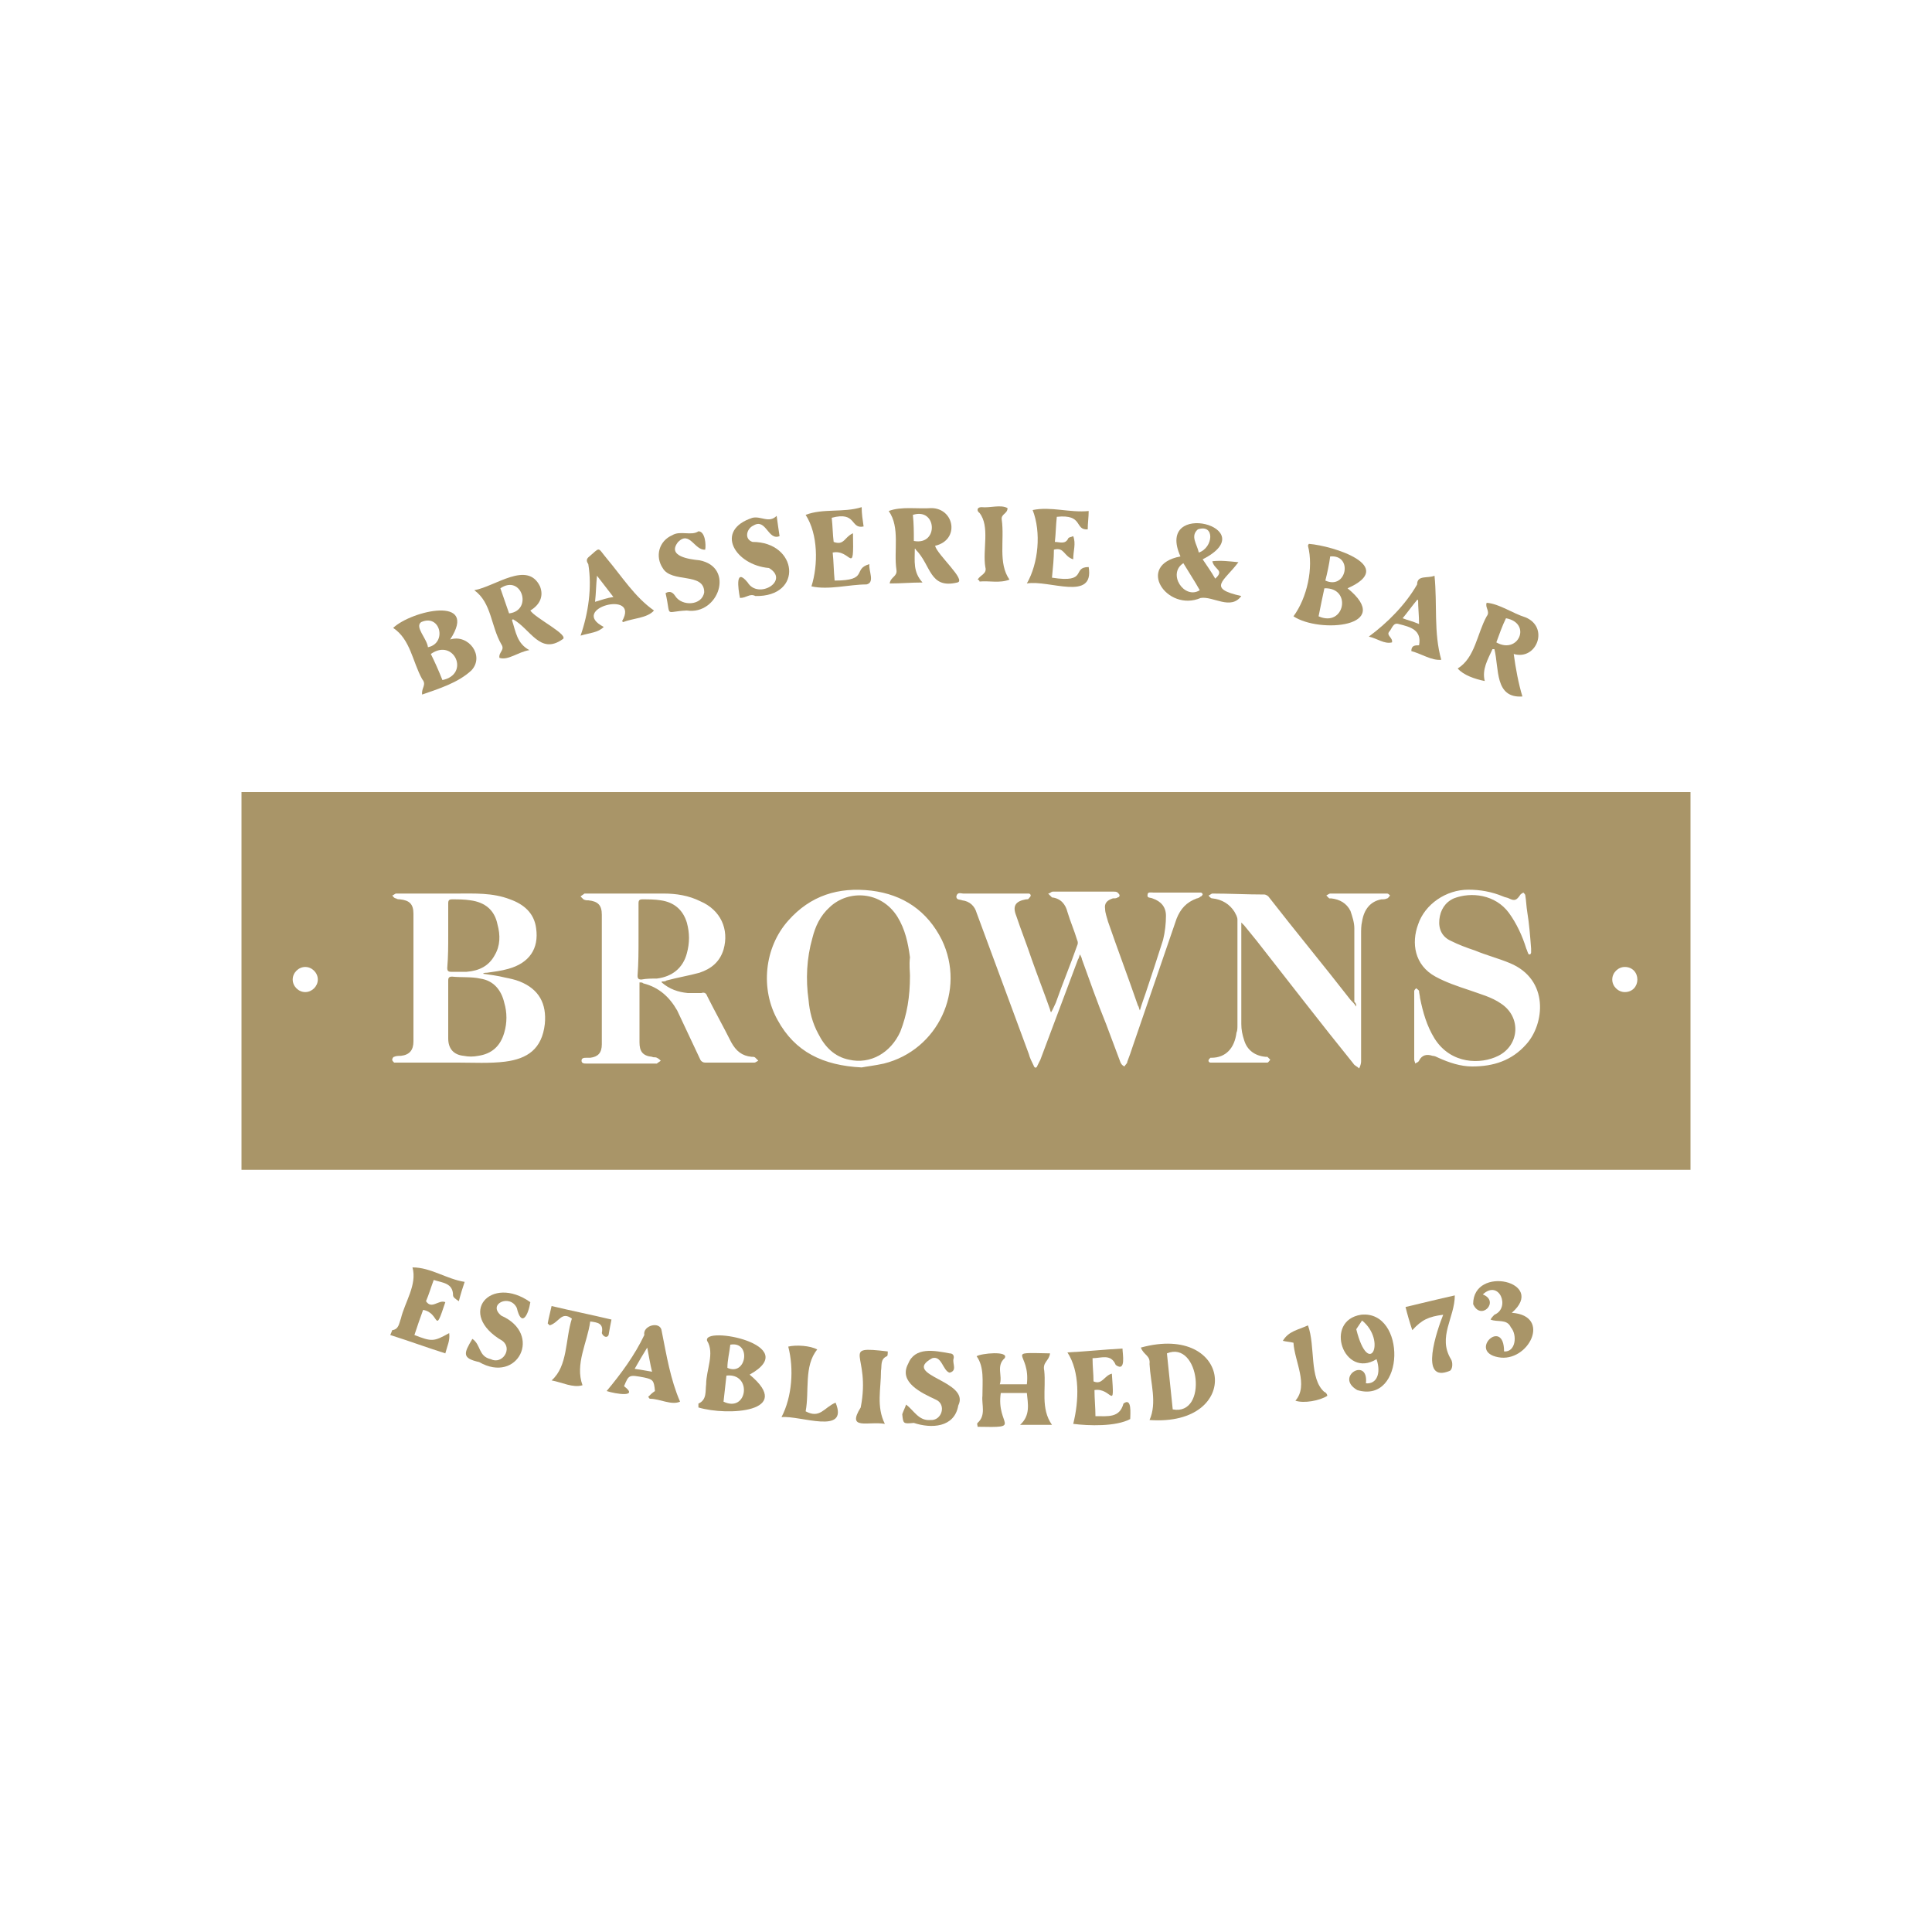 <?xml version="1.0" encoding="utf-8"?>
<!-- Generator: Adobe Illustrator 24.2.1, SVG Export Plug-In . SVG Version: 6.00 Build 0)  -->
<svg version="1.1" id="图层_1" xmlns="http://www.w3.org/2000/svg" xmlns:xlink="http://www.w3.org/1999/xlink" x="0px" y="0px"
	 viewBox="0 0 200 200" style="enable-background:new 0 0 200 200;" xml:space="preserve">
<style type="text/css">
	.st0{fill:#A99568;}
</style>
<g>
	<path class="st0" d="M128.2,58.2c-1.5,2-3.3,2.7,0.3,3.5c-1.1,1.5-2.9,0-4.2,0.2c-3.5,1.5-6.8-3.4-2.1-4.3c-2.7-6,8.8-3,2.3,0.3
		c0.4,0.6,0.9,1.3,1.3,2c1-0.9-0.1-0.9-0.3-1.8C126.4,58,127.2,58.1,128.2,58.2z M122.5,58.3c-1.7,1.1,0.1,3.8,1.7,2.8
		C123.7,60.2,123.1,59.3,122.5,58.3z M124.1,57.2c1.5-0.5,1.7-3-0.1-2.4C123.2,55.5,123.9,56.3,124.1,57.2z"/>
	<path class="st0" d="M156.7,67.7c0.2,1.5,0.5,3.1,0.9,4.4c-2.9,0.2-2.4-2.9-2.9-4.9c-0.1,0-0.1,0-0.2,0c-0.5,1.1-1.1,2.1-0.8,3.3
		c-1-0.2-2.2-0.6-2.8-1.3c1.8-1.1,2-3.6,3-5.4c0.4-0.5-0.2-0.9,0-1.4c1.3,0.1,2.7,1.1,4,1.5C160.4,64.9,159.1,68.4,156.7,67.7z
		 M155.9,64c-0.4,0.8-0.7,1.7-1,2.5C157.2,67.8,158.6,64.5,155.9,64z"/>
	<path class="st0" d="M135.5,56.3c2.5,0.2,9.2,2.3,4,4.6c4.9,4-2.9,4.7-5.6,2.9c1.4-1.9,2.1-5,1.5-7.3
		C135.4,56.4,135.5,56.3,135.5,56.3z M136.5,63.8c2.7,1.2,3.5-3,0.6-2.9C136.9,61.8,136.7,62.8,136.5,63.8z M137.2,60.1
		c2.2,1,2.9-2.7,0.5-2.5C137.6,58.4,137.4,59.3,137.2,60.1z"/>
	<path class="st0" d="M146.1,67.4c0-0.6,0.4-0.6,0.8-0.6c0.3-1.6-0.9-1.9-2.1-2.2c-0.6-0.2-0.7,0.5-1,0.8c-0.3,0.4,0.4,0.6,0.3,1.1
		c-0.8,0.2-1.5-0.4-2.4-0.6c1.9-1.4,3.8-3.3,5-5.4c0-1,1.1-0.6,1.8-0.9c0.3,3-0.1,5.9,0.7,8.7C148.2,68.4,147.2,67.7,146.1,67.4z
		 M146.9,64.6c0-0.9-0.1-1.7-0.1-2.5c0,0-0.1,0-0.1,0c-0.5,0.6-1,1.3-1.5,1.9C145.7,64.2,146.2,64.3,146.9,64.6z"/>
	<path class="st0" d="M108.9,147.5c-1.1,0-2.1,0-3.3,0c1.1-1,0.8-2.2,0.7-3.3c-0.9,0-1.8,0-2.7,0c-0.5,3.4,2.4,3.6-2.4,3.5
		c0-0.2-0.1-0.3,0-0.4c0.9-0.8,0.4-1.9,0.5-2.8c0-1.5,0.2-3-0.6-4.1c0.4-0.3,3.4-0.6,2.9,0.2c-0.9,0.8-0.2,1.8-0.5,2.7
		c1,0,1.8,0,2.8,0c0.4-3.4-2.5-3.3,2.4-3.2c-0.1,0.8-0.8,0.9-0.6,1.8C108.3,143.8,107.7,145.8,108.9,147.5z"/>
	<path class="st0" d="M77.6,142.3c4.7,3.9-2.3,4.3-5.3,3.4c0-0.2,0-0.4,0-0.4c0.9-0.4,0.7-1.3,0.8-2c0-1.5,0.9-3.2,0.1-4.5
		C72.7,137.2,83.2,139.2,77.6,142.3z M75.2,142.4c-0.1,0.9-0.2,1.8-0.3,2.7C77.4,146.3,77.9,142.1,75.2,142.4z M75.3,141.6
		c2,0.9,2.5-2.8,0.3-2.4C75.5,140.1,75.3,140.8,75.3,141.6z"/>
	<path class="st0" d="M119,147c0.8-1.8,0.1-3.8,0-5.8c0.1-0.9-0.6-0.9-0.9-1.7C127.6,136.9,128.7,147.7,119,147z M121.4,145.9
		c3.7,0.7,2.8-7.2-0.6-5.8C121,142,121.2,144,121.4,145.9z"/>
	<path class="st0" d="M141.4,143.2c1.1,0.1,1.6-1,1.1-2.5c-3.4,2.1-5.5-4-1.6-4.6c4.7-0.5,4.6,9.3-0.4,7.8
		C138.1,142.5,141.7,140.4,141.4,143.2z M140.4,137.6c1.3,5.2,3.2,1.2,0.6-0.9C140.8,137,140.6,137.3,140.4,137.6z"/>
	<path class="st0" d="M43.8,135.6c-0.3,0.8-0.6,1.7-0.9,2.6c1.8,0.7,2,0.7,3.6-0.2c0.1,0.8-0.2,1.3-0.4,2.1
		c-1.9-0.6-3.8-1.3-5.7-1.9c0.1-0.2,0.2-0.5,0.2-0.5c0.7-0.1,0.7-0.7,0.9-1.2c0.4-1.7,1.7-3.5,1.2-5.3c1.9,0,3.5,1.2,5.4,1.5
		c-0.2,0.6-0.4,1.2-0.6,2c-0.3-0.2-0.6-0.4-0.6-0.6c0-1.3-1.1-1.3-2-1.6c-0.3,0.8-0.5,1.5-0.8,2.2c0.6,0.9,1.3-0.2,2,0.1
		C44.9,138.4,45.6,135.9,43.8,135.6z"/>
	<path class="st0" d="M110.5,140c2-0.1,3.8-0.3,5.7-0.4c0,0.5,0.4,2.5-0.7,1.7c-0.5-1.2-1.5-0.7-2.4-0.7c0,0.9,0.1,1.6,0.1,2.4
		c0.9,0.4,1.1-0.6,1.9-0.8c0.3,4.1,0,1.4-1.8,1.7c0,0.9,0.1,1.8,0.1,2.7c1.3,0,2.5,0.2,2.9-1.3c0.9-0.7,0.7,1.1,0.7,1.6
		c-1.5,0.8-4.3,0.7-5.9,0.5C111.7,145,111.8,142,110.5,140z"/>
	<path class="st0" d="M54.9,134.8c-0.2,1.3-0.9,2.7-1.4,0.6c-0.7-1.5-3.1-0.4-1.6,0.8c4.3,1.9,1.7,7.1-2.3,4.8
		c-1.8-0.4-1.6-0.9-0.7-2.4c0.9,0.6,0.6,1.8,1.9,2.1c1.2,0.6,2.3-1.1,1.2-1.9C47.2,136,50.8,131.9,54.9,134.8z"/>
	<path class="st0" d="M93.4,146.4c0.1-0.3,0.3-0.7,0.4-1c0.8,0.6,1.3,1.7,2.5,1.6c1.2,0.1,1.7-1.6,0.6-2.1c-1.5-0.7-3.9-1.8-2.9-3.7
		c0.7-1.8,2.7-1.4,4.3-1.1c0.4,0,0.5,0.3,0.4,0.6c-0.1,0.5,0.4,1.2-0.4,1.4c-0.7-0.2-0.8-1.8-1.8-1.5c-3.3,1.8,4,2.3,2.7,4.9
		c-0.4,2.3-2.8,2.4-4.6,1.8C93.5,147.4,93.5,147.4,93.4,146.4z"/>
	<path class="st0" d="M67.1,144.6c0.2-0.2,0.4-0.4,0.7-0.6c-0.1-1.1-0.2-1.2-1.1-1.4c-1.6-0.3-1.6-0.3-2.1,0.9
		c1.6,1.2-0.9,0.8-1.8,0.5c1.5-1.8,2.9-3.7,3.9-5.8c-0.2-1,1.7-1.5,1.8-0.4c0.5,2.5,0.9,5,1.9,7.3c-0.9,0.4-2.1-0.3-3.1-0.3
		C67.2,144.8,67.2,144.7,67.1,144.6z M67.5,142c-0.2-0.8-0.3-1.5-0.5-2.5c-0.5,0.8-0.9,1.5-1.3,2.2C66.4,141.8,66.9,141.9,67.5,142z
		"/>
	<path class="st0" d="M156.5,135.9c4.2,0.3,1.7,5.2-1.4,4.6c-3.2-0.6,0.6-4.2,0.6-0.6c1.2,0.1,1.4-1.7,0.7-2.5
		c-0.4-0.9-1.4-0.5-2.1-0.8c0.1-0.2,0.3-0.4,0.4-0.5c1.7-0.7,0.5-3.7-1.2-2.1c1.8,0.7-0.2,2.8-1,1
		C152.5,130.9,160.2,132.7,156.5,135.9z"/>
	<path class="st0" d="M61.1,136.8c-0.3,2.2-1.6,4.4-0.8,6.6c-1,0.3-2.1-0.3-3.2-0.5c1.7-1.5,1.4-4.2,2.1-6.4
		c-1.1-0.8-1.3,0.4-2.3,0.7c-0.1-0.1-0.1-0.1-0.2-0.2c0.1-0.6,0.3-1.3,0.4-1.8c2.1,0.5,4.1,0.9,6.2,1.4c-0.1,0.5-0.2,1-0.3,1.6
		c-0.2,0.4-0.6,0.1-0.7-0.2C62.5,137,61.9,136.9,61.1,136.8z"/>
	<path class="st0" d="M80.9,146.7c1.1-2.1,1.3-5,0.7-7.3c0.8-0.2,2.3-0.1,3,0.3c-1.4,1.7-0.8,4.3-1.2,6.4c1.5,0.8,1.9-0.4,3.1-0.9
		C87.9,148.6,82.8,146.5,80.9,146.7z"/>
	<path class="st0" d="M145.5,135.3c1.7-0.4,3.3-0.8,5.1-1.2c0,2.3-1.8,4.3-0.4,6.6c0.2,0.3,0.2,1-0.1,1.2c-3.3,1.4-1.3-4.3-0.7-5.8
		c-1.5,0.2-2.2,0.5-3.2,1.6C145.9,136.8,145.7,136.1,145.5,135.3z"/>
	<path class="st0" d="M91.6,147.4c-1.7-0.3-4,0.7-2.5-1.7c1.1-5.6-2.3-6.4,2.8-5.8c0,0.2,0,0.5-0.1,0.5c-0.7,0.3-0.5,1-0.6,1.5
		C91.2,143.8,90.7,145.6,91.6,147.4z"/>
	<path class="st0" d="M135.4,137.2c0.8,2.2,0.1,5.5,1.7,6.9c0.1,0,0.3,0.2,0.3,0.4c-0.8,0.5-2.4,0.8-3.3,0.5c1.4-1.6-0.1-4.1-0.2-6
		c-0.4-0.1-0.7-0.1-1.1-0.2C133.4,137.8,134.3,137.7,135.4,137.2z"/>
	<path class="st0" d="M25,121.1c0-13.1,0-26.1,0-39.1c50,0,100,0,150,0c0,13.1,0,26.1,0,39.1C125,121.1,75,121.1,25,121.1z
		 M108.8,104.8c-0.1-0.2-0.1-0.3-0.1-0.3c-0.6-1.7-1.3-3.5-1.9-5.2c-0.5-1.5-1.1-3-1.6-4.5c-0.4-1-0.1-1.5,1-1.7
		c0.1,0,0.3,0,0.3-0.1c0.1-0.1,0.2-0.2,0.2-0.3c0-0.1-0.1-0.2-0.2-0.2c-0.1,0-0.2,0-0.4,0c-2.1,0-4.3,0-6.4,0
		c-0.2,0-0.6-0.2-0.7,0.3c0,0.4,0.4,0.3,0.6,0.4c0.8,0.1,1.3,0.6,1.5,1.3c1.8,4.9,3.6,9.7,5.4,14.6c0.1,0.4,0.3,0.8,0.5,1.2
		c0.1,0.3,0.3,0.3,0.4,0c0.1-0.2,0.2-0.4,0.3-0.6c1.3-3.5,2.6-6.9,3.9-10.4c0.1-0.1,0.1-0.3,0.2-0.5c0.1,0.2,0.2,0.4,0.2,0.5
		c0.8,2.2,1.6,4.5,2.5,6.7c0.5,1.3,1,2.7,1.5,4c0.1,0.2,0.2,0.3,0.4,0.4c0.1-0.2,0.3-0.3,0.3-0.5c0.2-0.5,0.4-1.1,0.6-1.7
		c1.5-4.4,3-8.7,4.5-13.1c0.4-1,1-1.7,2.1-2.1c0.1,0,0.3-0.1,0.4-0.2c0.1,0,0.2-0.2,0.2-0.2c0-0.1-0.1-0.2-0.2-0.2
		c-0.1,0-0.2,0-0.4,0c-1.5,0-3,0-4.5,0c-0.2,0-0.6-0.1-0.6,0.2c-0.1,0.4,0.3,0.3,0.5,0.4c0.9,0.3,1.4,0.9,1.4,1.8
		c0,0.8-0.1,1.7-0.3,2.5c-0.6,1.9-1.2,3.7-1.8,5.5c-0.2,0.6-0.4,1.1-0.6,1.8c-0.1-0.2-0.1-0.4-0.2-0.5c-1-2.9-2.1-5.8-3.1-8.7
		c-0.1-0.4-0.3-0.9-0.3-1.3c-0.1-0.6,0.2-0.9,0.8-1.1c0.2,0,0.4,0,0.5-0.1c0.1,0,0.2-0.1,0.2-0.2c0-0.1-0.1-0.2-0.2-0.3
		c-0.1-0.1-0.3-0.1-0.4-0.1c-0.7,0-1.4,0-2,0c-1.4,0-2.9,0-4.3,0c-0.2,0-0.3,0.2-0.5,0.2c0.1,0.1,0.3,0.3,0.4,0.4
		c0.9,0.1,1.4,0.7,1.6,1.5c0.3,1,0.7,1.9,1,2.9c0.1,0.2,0.1,0.4,0,0.6c-0.7,2-1.5,3.9-2.2,5.9C109.1,104.2,109,104.5,108.8,104.8z
		 M50,100.8C50,100.8,50,100.8,50,100.8c0.1-0.1,0.2-0.1,0.4-0.1c0.7-0.1,1.5-0.2,2.2-0.4c2.2-0.6,3.2-2.1,2.9-4.2
		c-0.2-1.6-1.3-2.5-2.7-3c-1.8-0.7-3.7-0.6-5.5-0.6c-1.5,0-3,0-4.5,0c-0.6,0-1.2,0-1.8,0c-0.1,0-0.3,0.2-0.4,0.2
		c0.1,0.1,0.2,0.3,0.4,0.3c0.1,0.1,0.3,0.1,0.4,0.1c1,0.1,1.4,0.5,1.4,1.5c0,4.4,0,8.8,0,13.2c0,0.9-0.4,1.4-1.3,1.5
		c-0.2,0-0.5,0-0.7,0.1c-0.1,0-0.2,0.2-0.2,0.3c0,0.1,0.1,0.2,0.2,0.3c0.3,0,0.6,0,1,0c1.9,0,3.7,0,5.6,0c1.6,0,3.3,0.1,4.9-0.1
		c2.3-0.3,3.8-1.3,4.1-3.9c0.2-2.1-0.6-3.6-2.6-4.4c-0.5-0.2-1-0.3-1.5-0.4C51.5,101,50.7,100.9,50,100.8z M68.5,101.7
		c0,0,0-0.1,0-0.1c0.2,0,0.4,0,0.5-0.1c1.1-0.3,2.3-0.5,3.4-0.8c1.2-0.4,2.1-1.1,2.5-2.4c0.6-2.1-0.3-4.1-2.4-5
		c-1.2-0.6-2.5-0.8-3.8-0.8c-2.6,0-5.3,0-7.9,0c-0.1,0-0.2,0-0.3,0c-0.1,0.1-0.3,0.2-0.4,0.3c0.1,0.1,0.2,0.2,0.3,0.3
		c0.2,0.1,0.3,0.1,0.5,0.1c1,0.1,1.4,0.5,1.4,1.5c0,4.5,0,8.9,0,13.4c0,0.9-0.4,1.3-1.2,1.4c-0.1,0-0.3,0-0.4,0
		c-0.2,0-0.5,0-0.5,0.3c0,0.3,0.3,0.3,0.5,0.3c0.2,0,0.4,0,0.6,0c0.3,0,0.6,0,0.9,0c1.8,0,3.6,0,5.4,0c0.1,0,0.3,0,0.4,0
		c0.1-0.1,0.3-0.2,0.4-0.3c-0.1-0.1-0.2-0.2-0.4-0.3c-0.2-0.1-0.3,0-0.5-0.1c-1-0.1-1.3-0.6-1.3-1.5c0-1.9,0-3.8,0-5.7
		c0-0.2,0-0.3,0-0.5c0.2,0,0.3,0,0.4,0.1c1.6,0.4,2.7,1.4,3.5,2.8c0.8,1.7,1.6,3.4,2.4,5.1c0.1,0.2,0.3,0.3,0.5,0.3c1.3,0,2.6,0,4,0
		c0.4,0,0.7,0,1.1,0c0.1,0,0.2-0.1,0.4-0.2c-0.1-0.1-0.2-0.2-0.3-0.3c-0.1-0.1-0.2-0.1-0.4-0.1c-1-0.1-1.6-0.6-2.1-1.5
		c-0.8-1.6-1.7-3.2-2.5-4.8c-0.1-0.3-0.3-0.4-0.6-0.3c-0.5,0-0.9,0-1.4,0C70.2,102.7,69.3,102.4,68.5,101.7z M89.2,110.5
		c0.5-0.1,1.4-0.2,2.3-0.4c5.6-1.4,8.5-7.6,6-12.8c-1.5-3-4-4.7-7.3-5.1c-3.4-0.4-6.3,0.5-8.6,3.1c-2.5,2.8-2.9,7.1-1.1,10.3
		C82.3,108.9,85.2,110.3,89.2,110.5z M140.4,104.2c-0.2-0.3-0.4-0.5-0.6-0.7c-2.8-3.6-5.7-7.1-8.5-10.7c-0.1-0.1-0.3-0.2-0.4-0.2
		c-1.8,0-3.6-0.1-5.4-0.1c-0.1,0-0.3,0.2-0.4,0.2c0.1,0.1,0.2,0.3,0.4,0.3c1,0.1,1.8,0.6,2.3,1.4c0.1,0.2,0.3,0.5,0.3,0.8
		c0,3.6,0,7.3,0,10.9c0,0.3,0,0.6-0.1,0.8c-0.2,1.6-1.1,2.6-2.6,2.6c0,0-0.1,0-0.1,0c-0.1,0.1-0.2,0.2-0.2,0.3
		c0,0.1,0.1,0.2,0.2,0.2c0.2,0,0.3,0,0.5,0c1.3,0,2.6,0,3.9,0c0.5,0,1,0,1.5,0c0.1,0,0.2-0.2,0.3-0.3c-0.1-0.1-0.2-0.2-0.3-0.3
		c0,0-0.1,0-0.2,0c-1.1-0.1-1.9-0.7-2.2-1.7c-0.2-0.6-0.3-1.1-0.3-1.7c0-3.3,0-6.7,0-10c0-0.1,0-0.3,0-0.5c0.1,0.1,0.2,0.2,0.3,0.3
		c0.4,0.5,0.9,1.1,1.3,1.6c3.3,4.2,6.6,8.5,10,12.7c0.1,0.2,0.4,0.3,0.6,0.5c0.1-0.2,0.2-0.5,0.2-0.7c0-4.4,0-8.8,0-13.2
		c0-0.4,0-0.9,0.1-1.3c0.2-1.3,0.9-2.1,2-2.3c0.2,0,0.4,0,0.6-0.1c0.1,0,0.2-0.2,0.3-0.3c-0.1-0.1-0.2-0.2-0.3-0.2
		c-0.1,0-0.2,0-0.3,0c-1.3,0-2.6,0-3.8,0c-0.6,0-1.2,0-1.8,0c-0.1,0-0.2,0.1-0.4,0.2c0.1,0.1,0.2,0.2,0.3,0.3c0.1,0,0.2,0,0.2,0
		c0.9,0.1,1.6,0.5,2,1.3c0.2,0.6,0.4,1.2,0.4,1.8c0,2.5,0,5.1,0,7.6C140.4,103.9,140.4,104,140.4,104.2z M146.4,106.2
		c0,1.2,0,2.3,0,3.5c0,0.1,0.1,0.3,0.1,0.4c0.1-0.1,0.3-0.1,0.4-0.3c0.3-0.6,0.8-0.7,1.4-0.5c0.2,0,0.4,0.1,0.6,0.2
		c1.1,0.5,2.3,0.9,3.5,0.9c2.2,0,4.1-0.6,5.6-2.3c1.9-2.1,2.4-6.7-1.7-8.4c-1.2-0.5-2.4-0.8-3.6-1.3c-0.9-0.3-1.7-0.6-2.5-1
		c-0.9-0.4-1.3-1.2-1.2-2.2c0.1-1,0.6-1.8,1.5-2.2c1.8-0.7,4.3-0.4,5.7,1.5c0.8,1.1,1.4,2.4,1.8,3.7c0.1,0.2,0.1,0.3,0.2,0.5
		c0,0.1,0.1,0.1,0.2,0.1c0,0,0.1-0.1,0.1-0.2c0-0.1,0-0.2,0-0.4c-0.1-1.3-0.2-2.6-0.4-3.8c-0.1-0.6-0.1-1.1-0.2-1.7
		c0-0.1-0.1-0.2-0.2-0.3c0,0-0.2,0.1-0.3,0.2c-0.4,0.6-0.6,0.7-1.2,0.4c-0.2-0.1-0.4-0.1-0.6-0.2c-1.2-0.5-2.4-0.7-3.6-0.7
		c-2.3,0-4.5,1.5-5.2,3.6c-0.7,1.9-0.4,4.2,1.8,5.4c1.1,0.6,2.3,1,3.5,1.4c1.1,0.4,2.3,0.7,3.3,1.4c2.1,1.4,1.9,4.3-0.3,5.4
		c-1.8,0.9-4.9,0.9-6.6-1.8c-0.8-1.3-1.2-2.7-1.5-4.2c0-0.2-0.1-0.5-0.1-0.7c0-0.1-0.2-0.2-0.3-0.3c-0.1,0.1-0.2,0.2-0.2,0.3
		c0,0.1,0,0.2,0,0.3C146.4,104.1,146.4,105.2,146.4,106.2z M169.5,101.4c0-0.7-0.5-1.3-1.3-1.3c-0.7,0-1.3,0.6-1.3,1.3
		c0,0.7,0.6,1.3,1.3,1.3C169,102.7,169.5,102.1,169.5,101.4z M31.6,100.1c-0.7,0-1.3,0.6-1.3,1.3c0,0.7,0.6,1.3,1.3,1.3
		c0.7,0,1.3-0.6,1.3-1.3C32.9,100.7,32.3,100.1,31.6,100.1z"/>
	<path class="st0" d="M46.4,104.6c0-1,0-2.1,0-3.1c0-0.3,0.1-0.4,0.4-0.4c1,0.1,2,0,2.9,0.2c1.4,0.2,2.2,1.2,2.5,2.5
		c0.3,1,0.3,2.1,0,3.1c-0.4,1.4-1.3,2.2-2.7,2.4c-0.5,0.1-1,0.1-1.5,0c-1-0.1-1.6-0.7-1.6-1.8C46.4,106.6,46.4,105.6,46.4,104.6z"/>
	<path class="st0" d="M46.4,96.8c0-1.1,0-2.2,0-3.3c0-0.3,0.1-0.4,0.4-0.4c0.6,0,1.3,0,1.9,0.1c1.5,0.2,2.5,1,2.8,2.5
		c0.3,1.1,0.3,2.2-0.3,3.2c-0.6,1.1-1.6,1.6-2.9,1.7c-0.5,0-1.1,0-1.6,0c-0.3,0-0.4-0.1-0.4-0.4C46.4,99,46.4,97.9,46.4,96.8z"/>
	<path class="st0" d="M66.1,97.2c0-1.2,0-2.5,0-3.7c0-0.3,0.1-0.4,0.4-0.4c0.6,0,1.3,0,1.9,0.1c1.4,0.2,2.3,1,2.7,2.3
		c0.3,1.1,0.3,2.1,0,3.2c-0.4,1.5-1.5,2.4-3.1,2.6c-0.5,0-1.1,0-1.6,0.1c-0.3,0-0.4-0.1-0.4-0.4C66.1,99.7,66.1,98.4,66.1,97.2z"/>
	<path class="st0" d="M94.2,101c0,2.2-0.3,4-1,5.8c-1,2.2-3.1,3.4-5.3,2.9c-1.5-0.3-2.5-1.3-3.2-2.7c-0.6-1.1-0.9-2.3-1-3.5
		c-0.3-2.1-0.2-4.3,0.4-6.4c0.3-1.2,0.8-2.3,1.8-3.2c1.9-1.8,5.3-1.7,7,1c0.8,1.3,1.1,2.7,1.3,4.2C94.1,99.9,94.2,100.6,94.2,101z"
		/>
	<path class="st0" d="M94.7,56.8c0,1.3-0.2,2.4,0.8,3.5c-1.2,0-2.2,0.1-3.4,0.1c0.1-0.7,0.8-0.7,0.7-1.4c-0.3-2,0.4-4.4-0.8-6.1
		c1.3-0.5,3-0.2,4.4-0.3c2.4,0,3,3.3,0.4,3.9c0.2,0.9,3.3,3.6,2.3,3.8c-2.9,0.7-2.7-1.8-4.3-3.4C94.8,56.8,94.7,56.8,94.7,56.8z
		 M94.6,56c2.6,0.5,2.4-3.5-0.1-2.7C94.6,54.2,94.6,55.1,94.6,56z"/>
	<path class="st0" d="M49.1,61.1c2.2-0.4,5.5-3.1,6.8-0.4c0.4,1,0,1.9-1,2.5c0.5,0.8,4.2,2.6,3.3,3c-2.3,1.6-3.3-1.1-5.1-2.1
		c0,0-0.1,0.1-0.1,0.1c0.4,1.2,0.5,2.4,1.8,3.1c-1.2,0.2-2.2,1.1-3.1,0.8c-0.1-0.6,0.6-0.8,0.2-1.4C50.8,64.8,50.9,62.4,49.1,61.1z
		 M51.8,60.9c0.3,0.9,0.6,1.7,0.9,2.6C55.2,63.2,54,59.4,51.8,60.9z"/>
	<path class="st0" d="M43.7,71.9c-0.1-0.7,0.5-1,0-1.6c-1-1.8-1.2-4.1-3-5.3c1.9-1.8,8.9-3.4,5.9,1.2c1.9-0.6,3.6,1.7,2.2,3.2
		C47.4,70.7,45.4,71.3,43.7,71.9z M45.8,70.4c2.9-0.6,1.2-4.4-1.2-2.7C45,68.5,45.4,69.4,45.8,70.4z M44.3,67c2-0.4,1.3-3.5-0.7-2.6
		C42.9,64.9,44.2,66.1,44.3,67z"/>
	<path class="st0" d="M86.2,57.2c0.1,0.9,0.1,1.9,0.2,2.9c3.6,0,1.8-1.2,3.6-1.7c-0.1,0.7,0.6,1.9-0.3,2.1c-1.8,0-3.9,0.6-5.7,0.2
		c0.7-2.2,0.7-5.4-0.6-7.4c1.8-0.7,3.9-0.2,5.8-0.8c0,0.7,0.1,1.3,0.2,2c-1.4,0.3-0.7-1.6-3.3-0.9c0.1,0.9,0.1,1.7,0.2,2.5
		c1.1,0.4,1.1-0.5,2-0.9C88.4,59.8,88.1,56.8,86.2,57.2z"/>
	<path class="st0" d="M108.9,59.8c3.8,0.6,2-1.1,3.8-1.1c0.6,3.6-4.1,1.3-6.4,1.7c1.2-2.1,1.5-5.3,0.6-7.6c1.9-0.4,3.8,0.3,5.8,0.1
		c0,0.6-0.1,1.3-0.1,1.9c-1.4,0.1-0.4-1.6-3.2-1.3c-0.1,0.9-0.1,1.7-0.2,2.6c0.5,0,1.1,0.3,1.4-0.4c0.1-0.1,0.3-0.1,0.5-0.2
		c0.3,0.8,0,1.5,0,2.4c-1-0.3-0.9-1.3-2-1C109.1,57.8,109,58.8,108.9,59.8z"/>
	<path class="st0" d="M76.6,61.9c-0.2-1-0.5-3.2,0.8-1.6c1.1,1.8,4.4-0.2,2.2-1.5c-3.5-0.3-5.7-3.9-1.7-5.2c0.9-0.2,1.7,0.6,2.5-0.2
		c0.1,0.8,0.2,1.4,0.3,2.1c-1.2,0.5-1.4-1.9-2.7-1.1c-0.7,0.3-1,1.4-0.1,1.7c4.7,0,5.3,5.7,0.3,5.6C77.6,61.4,77.3,61.9,76.6,61.9z"
		/>
	<path class="st0" d="M68.9,61.4c0.5-0.3,0.8,0,1,0.3c0.7,1.1,2.8,1,3-0.4c0-2.1-3.4-0.9-4.3-2.5c-0.8-1.2-0.4-2.8,1-3.4
		c0.8-0.5,2,0.1,2.7-0.4c0.7,0,0.8,1.4,0.7,1.9c-1.1,0.1-1.6-2-2.8-0.8c-1.2,1.5,1.2,1.8,2.2,1.9c3.7,0.7,2,5.7-1.3,5.2
		C68.7,63.3,69.5,64,68.9,61.4z"/>
	<path class="st0" d="M64.4,64.3c1.9-3.3-5.6-1.3-1.9,0.6c-0.6,0.6-1.4,0.6-2.4,0.9c0.8-2.3,1.2-5,0.8-7.4c-0.2-0.3-0.2-0.5,0-0.7
		c1.3-1.1,0.9-1.1,1.9,0.1c1.6,1.9,2.9,4,4.9,5.4C67,64,65.5,64,64.5,64.4C64.5,64.4,64.4,64.3,64.4,64.3z M61.8,59.6
		c-0.1,1-0.1,1.8-0.2,2.7c0.7-0.2,1.2-0.4,1.9-0.5C62.9,61,62.4,60.4,61.8,59.6z"/>
	<path class="st0" d="M101.2,60c0.3-0.5,1-0.6,0.8-1.3c-0.3-1.8,0.5-4.2-0.6-5.6c-0.3-0.2-0.3-0.6,0.2-0.6c0.9,0.1,2-0.3,2.7,0.1
		c0,0.6-0.7,0.6-0.6,1.2c0.3,2.1-0.4,4.5,0.8,6.2c-1,0.4-2.1,0.1-3.1,0.2C101.4,60.1,101.3,60,101.2,60z"/>
</g>
</svg>
